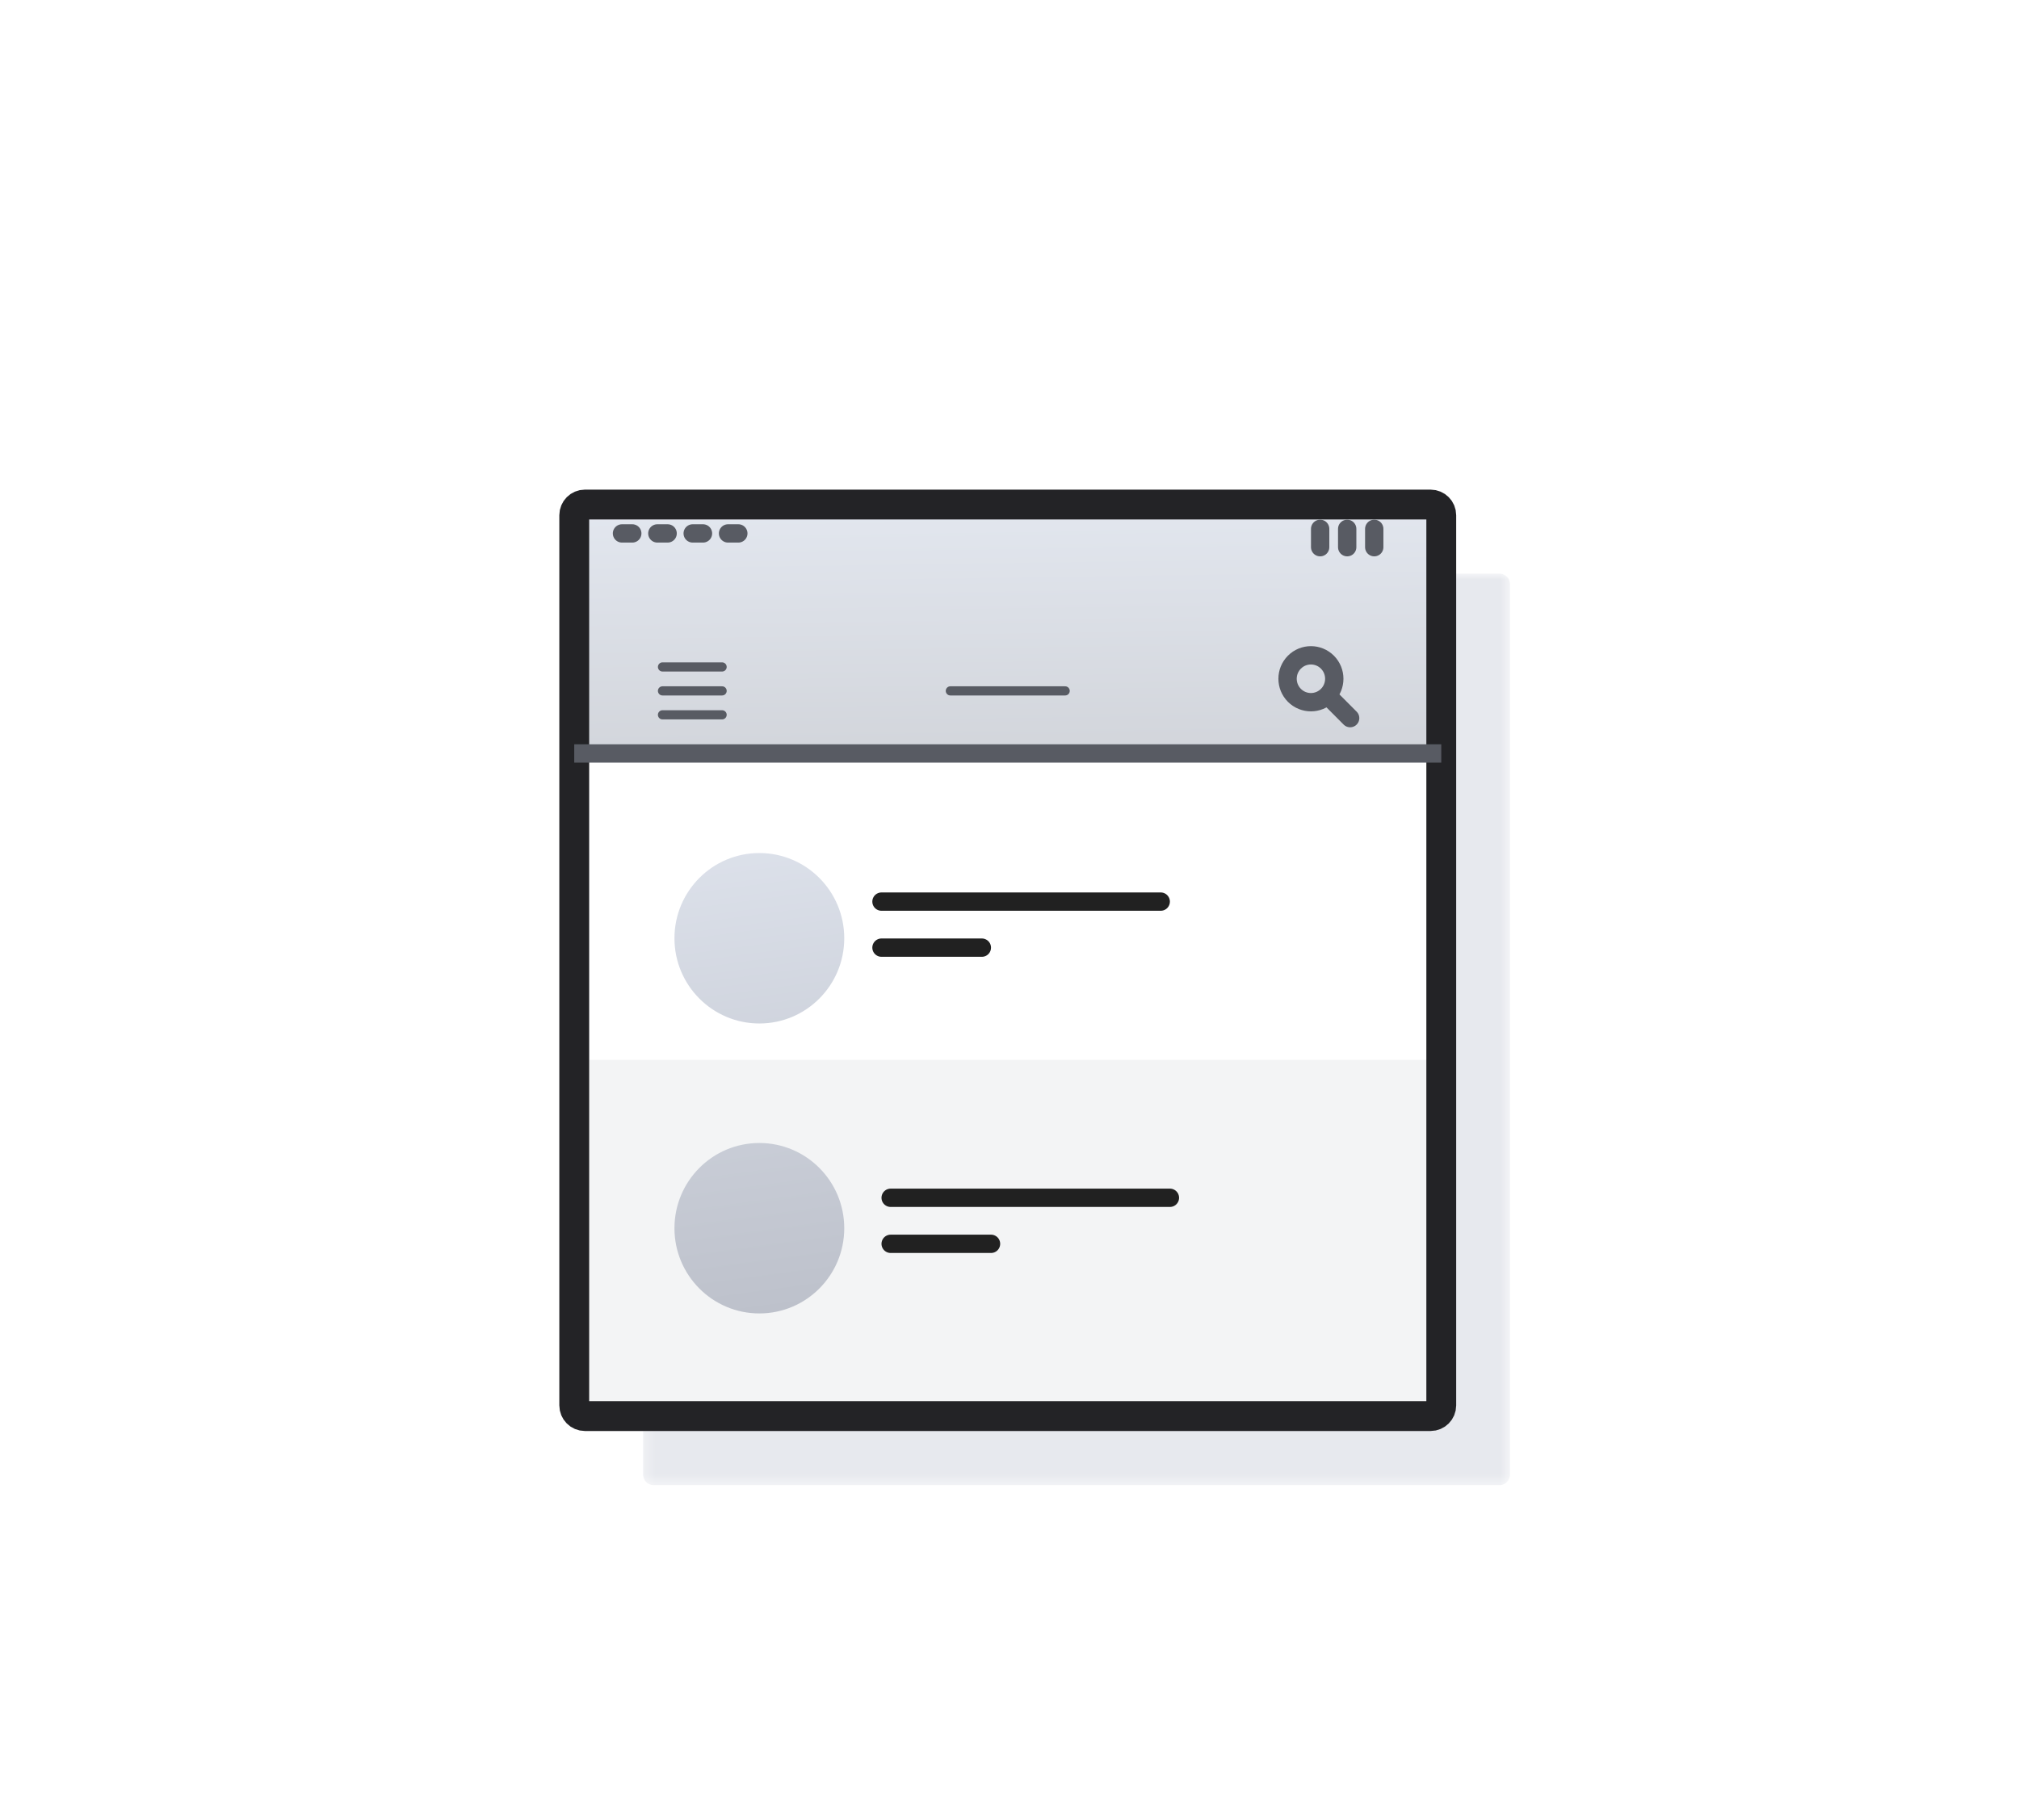 <svg xmlns="http://www.w3.org/2000/svg" xmlns:xlink="http://www.w3.org/1999/xlink" width="203" height="183" viewBox="0 0 203 183">
  <defs>
    <filter id="icon-hiw-step1-a" width="191.7%" height="188%" x="-46.4%" y="-32.5%" filterUnits="objectBoundingBox">
      <feOffset dy="12" in="SourceAlpha" result="shadowOffsetOuter1"/>
      <feGaussianBlur in="shadowOffsetOuter1" result="shadowBlurOuter1" stdDeviation="12.5"/>
      <feColorMatrix in="shadowBlurOuter1" result="shadowMatrixOuter1" values="0 0 0 0 0   0 0 0 0 0   0 0 0 0 0  0 0 0 0.065 0"/>
      <feMerge>
        <feMergeNode in="shadowMatrixOuter1"/>
        <feMergeNode in="SourceGraphic"/>
      </feMerge>
    </filter>
    <polygon id="icon-hiw-step1-b" points="87.451 .925 87.451 92.593 43.863 92.593 .275 92.593 .275 .925"/>
    <linearGradient id="icon-hiw-step1-d" x1="42.741%" x2="50%" y1="-46.897%" y2="100%">
      <stop offset="0%" stop-color="#EAEFF8"/>
      <stop offset="100%" stop-color="#D2D5DB"/>
    </linearGradient>
    <linearGradient id="icon-hiw-step1-e" x1="42.741%" x2="50%" y1="-46.897%" y2="100%">
      <stop offset="0%" stop-color="#EAEFF8"/>
      <stop offset="100%" stop-color="#BDC1CB"/>
    </linearGradient>
  </defs>
  <g fill="none" fill-rule="evenodd" transform="translate(1 1)">
    <path fill="#FFF" d="M159.713,20.946 C228.128,70.037 204.815,132.912 140.636,156.973 C93.424,174.674 70.787,172.486 37.355,136.635 C3.908,100.767 -17.339,61.511 19.543,27.117 C56.422,-7.272 119.875,-7.641 159.713,20.946 Z"/>
    <g filter="url(#icon-hiw-step1-a)" transform="translate(56 37)">
      <g transform="translate(7.379 6.758)">
        <mask id="icon-hiw-step1-c" fill="#fff">
          <use xlink:href="#icon-hiw-step1-b"/>
        </mask>
        <path fill="#E7E9EE" d="M86.38,92.593 L1.345,92.593 C0.754,92.593 0.275,92.111 0.275,91.519 L0.275,1.999 C0.275,1.406 0.754,0.925 1.345,0.925 L86.38,0.925 C86.972,0.925 87.451,1.406 87.451,1.999 L87.451,91.519 C87.451,92.111 86.972,92.593 86.38,92.593" mask="url(#icon-hiw-step1-c)"/>
      </g>
      <path fill="#FFF" d="M86.842,92.406 L1.806,92.406 C1.215,92.406 0.737,91.925 0.737,91.332 L0.737,1.813 C0.737,1.22 1.215,0.739 1.806,0.739 L86.842,0.739 C87.433,0.739 87.912,1.22 87.912,1.813 L87.912,91.332 C87.912,91.925 87.433,92.406 86.842,92.406"/>
      <polygon fill="#F3F4F5" points=".601 92.3 87.777 92.3 87.777 56.587 .601 56.587"/>
      <path fill="url(#icon-hiw-step1-d)" d="M87.912,25.771 L0.736,25.771 L0.736,1.915 C0.736,1.265 1.261,0.739 1.908,0.739 L86.74,0.739 C87.387,0.739 87.912,1.265 87.912,1.915 L87.912,25.771 Z"/>
      <path stroke="#232326" stroke-width="3" d="M86.842,92.406 L1.806,92.406 C1.215,92.406 0.737,91.925 0.737,91.332 L0.737,1.813 C0.737,1.22 1.215,0.739 1.806,0.739 L86.842,0.739 C87.433,0.739 87.912,1.22 87.912,1.813 L87.912,91.332 C87.912,91.925 87.433,92.406 86.842,92.406 Z"/>
      <path stroke="#585B63" stroke-linecap="round" stroke-width=".922" d="M9.61 17.07L15.604 17.07M9.61 19.477L15.604 19.477M9.61 21.884L15.604 21.884M38.552 19.477L50.097 19.477"/>
      <path stroke="#212121" stroke-linecap="round" stroke-width="1.843" d="M31.629 40.668L59.705 40.668M31.629 45.297L41.72 45.297M32.551 70.453L60.628 70.453M32.551 75.082L42.642 75.082"/>
      <path stroke="#585B63" stroke-linecap="round" stroke-width="1.843" d="M76.467 16.591C77.384 17.511 77.384 19.004 76.467 19.925 75.55 20.845 74.063 20.845 73.145 19.925 72.229 19.004 72.229 17.511 73.145 16.591 74.063 15.67 75.55 15.67 76.467 16.591zM76.467 19.925L78.75 22.216"/>
      <path stroke="#585B63" stroke-width="1.843" d="M0.736,25.771 L87.912,25.771"/>
      <path fill="url(#icon-hiw-step1-e)" d="M27.885 44.353C27.885 49.087 24.063 52.924 19.349 52.924 14.634 52.924 10.813 49.087 10.813 44.353 10.813 39.621 14.634 35.784 19.349 35.784 24.063 35.784 27.885 39.621 27.885 44.353M27.885 73.514C27.885 78.246 24.063 82.083 19.349 82.083 14.634 82.083 10.813 78.246 10.813 73.514 10.813 68.781 14.634 64.943 19.349 64.943 24.063 64.943 27.885 68.781 27.885 73.514"/>
      <path stroke="#585B63" stroke-linecap="round" stroke-width="1.843" d="M5.538 3.642L6.572 3.642M9.093 3.642L10.126 3.642M12.647 3.642L13.681 3.642M16.201 3.642L17.235 3.642M75.734 3.183L75.734 5.027M78.453 3.183L78.453 5.027M81.173 3.183L81.173 5.027"/>
    </g>
  </g>
</svg>
